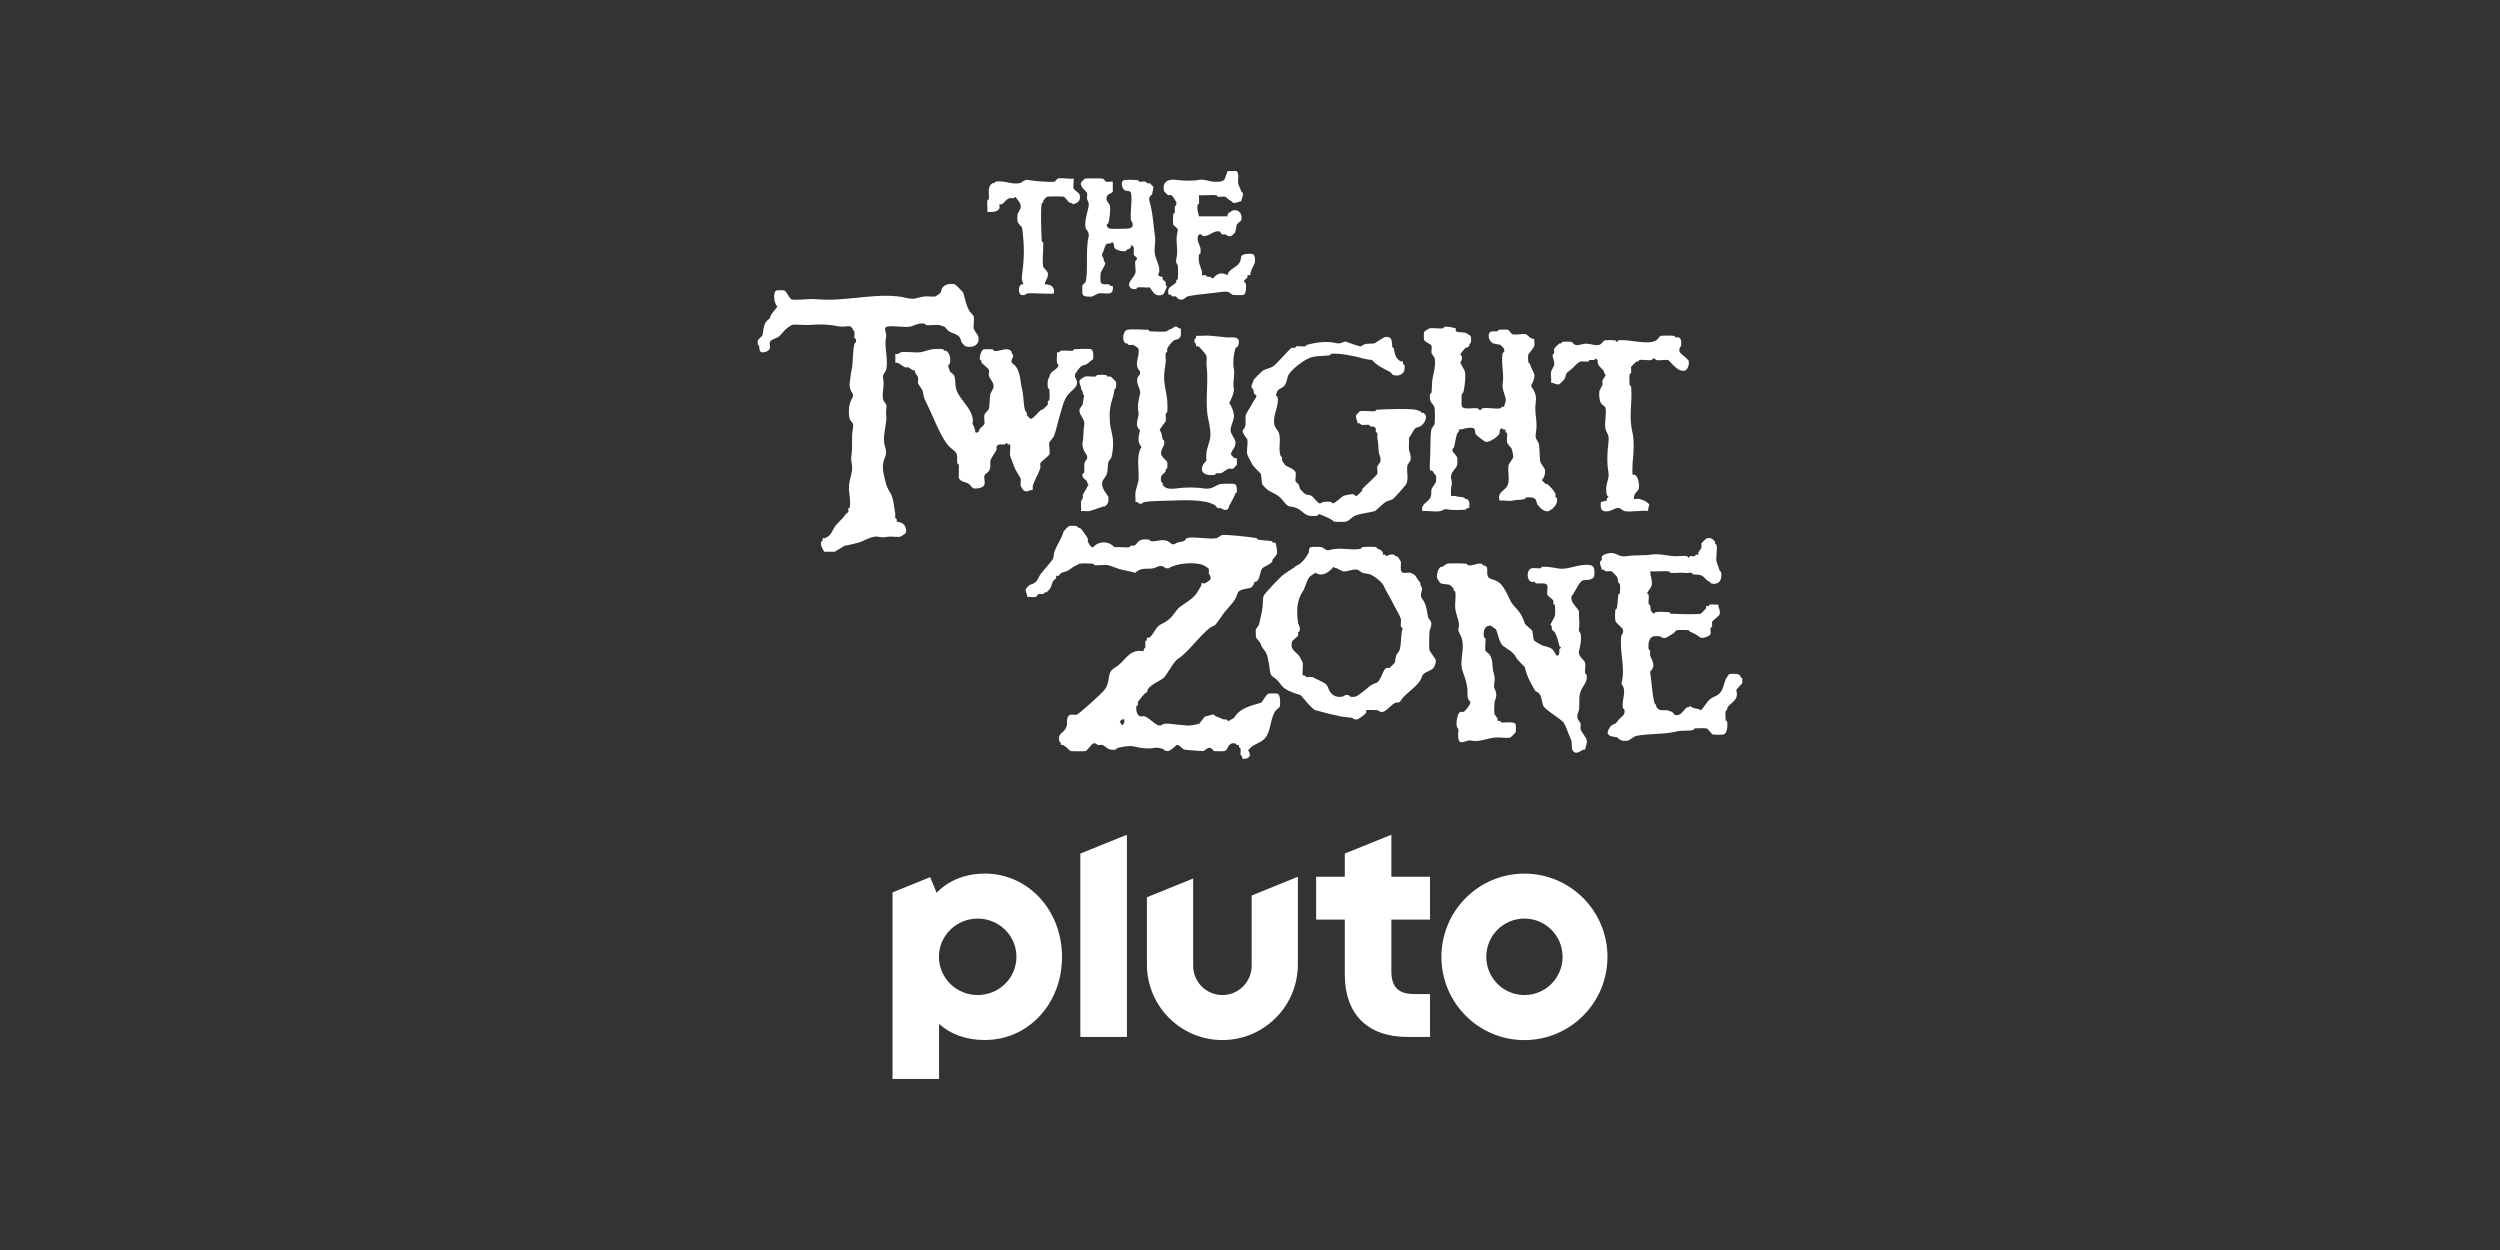 <?xml version="1.0" encoding="utf-8"?>
<svg xmlns="http://www.w3.org/2000/svg" id="_x30_07_-_White_-_Example_-_Delete_before_saving" viewBox="0 0 576 288">
  <rect x="0" y="0" width="576" height="288" fill="#333333" stroke="none"/>
  <defs>
    <style>
      .cls-1 {
        fill: #fff;
      }
    </style>
  </defs>
  <path class="cls-1" d="M351.23,201.28c-10.57,0-19.13,8.59-19.13,19.18s8.57,19.18,19.13,19.18,19.13-8.59,19.13-19.18-8.57-19.18-19.13-19.18ZM351.23,229.26c-4.85,0-8.79-3.94-8.79-8.81s3.93-8.81,8.79-8.81,8.79,3.94,8.79,8.81-3.93,8.81-8.79,8.81ZM320.57,192.32l-10.73,4.34v5.34h-6.6v9.88h6.6v12.75c0,4.41,1.3,8.05,3.77,10.51,2.47,2.46,6.11,3.77,10.54,3.77h5.33v-9.88h-3.66c-3.63,0-5.25-1.62-5.25-5.27v-11.88h8.91v-9.88h-8.91v-9.68ZM288.38,222.51c0,3.73-3.02,6.75-6.74,6.75s-6.74-3.02-6.74-6.75v-20.1l-10.65,4.32v15.47c0,9.63,7.79,17.43,17.39,17.43s17.39-7.81,17.39-17.43v-20.19l-10.65,4.32v16.18ZM248.91,238.91h10.73v-46.59l-10.73,4.34v42.24ZM226.9,201.28c-4.48,0-8.28,1.52-11.11,4.41l-1.48-3.59-8.67,3.51v42.97h10.72v-12.69c2.79,2.52,6.4,3.73,10.54,3.73,4.9,0,9.42-2,12.74-5.62,3.26-3.57,5.05-8.37,5.05-13.52,0-10.77-7.81-19.21-17.79-19.21ZM225.26,229.26c-4.93,0-8.93-3.94-8.93-8.81s4-8.81,8.93-8.81,8.93,3.94,8.93,8.81-4,8.81-8.93,8.81Z"/>
  <g id="L48OrJ">
    <g>
      <path class="cls-1" d="M174.58,78.4l1.04-1.04c.46-1.61.06-2.89,1.74-4,.23-1.18,1.26-1.82,1.74-2.79-.8-.57-1.08-3.41-.17-3.66.24-.06,1.51-.06,1.74,0,.56.15,1.18,1.94,1.74,2.09.44.12,2.21.05,2.79,0,1.85-.17,2.07-.12,3.83,0,6.27.43,14-1.82,19.84-.35,2.02.51,2.38-.14,4.18-.35.75-.09,1.77.14,2.44,0,.14-.03,1.08-.66,1.22-.87.1-.15.25-.89.35-1.04.58-.91,1.95-1.15,2.96-.87.13.04,1.88,1.78,1.91,1.91.43,1.45.67,2.91,1.39,4.18.18.31.96.98,1.04,1.39.17.79-.17,2,0,2.79.06.29.98,1.45,1.04,1.74.42,1.95-1.23,2.74-2.96,2.26-.06-.02-.78-.72-.87-.87s-.25-.89-.35-1.04c-.64-1.01-1.82-1.04-2.61-1.57-.32-.21-.83-.98-1.04-1.04-.35-.1-.99-.34-1.04-.35-.91-.16-2.15.1-3.13,0-.13-.01-.22-.33-.35-.35-1.55-.23-2.41.54-3.48.7-1.45.21-4.02-.33-5.22,0-.97.27.01,1.46-.17,2.26-.55,2.34.55,5.12,0,7.66-.12.55-.95.98-.7,2.09.36,1.54-.35,3.23,0,4.87.03.12.67.93.7,1.04.19.87-.13,1.63,0,2.44.29,1.72-.96,5.09-.35,6.96.78,2.39-.05,2.49-.35,4.18-.2,1.11.1,2.5.35,3.48.43,1.72.46,1.92,1.39,3.48.68,1.14.75,3.18,1.04,4.53.07.32-.08.76,0,1.04.04.13.29.2.35.35.08.19-.06.46,0,.52.05.05.96.19,1.22.35.76.47,1.11,1.4.87,2.26-.04.16-1.11.85-1.22.87-.76.16-1.93-.09-2.79,0-1.28.14-.92.28-2.44,0-1.33-.24-3.23,1.04-4.53,1.39-1,.27-2.1.55-3.13.7l-2.26,1.39h-2.44c-.33-.71-.9-1.4-.7-2.26.03-.13.29-.2.35-.35.08-.19-.06-.46,0-.52s.33.08.52,0c1.56-.65,1.52-1.49,2.26-2.61.61-.91,1.69-1.69,2.44-2.79.16-.24.65-.53.7-.7.06-.22-.07-.49,0-.7.05-.14.33-.22.35-.35.08-.47.06-1.59,0-2.09-.34-2.71-.32-2.85.35-5.57.51-2.07-.24-2.53,0-4.18.36-2.43-.07-3.95.35-6.27.29-1.57-.57-1.64-.7-2.09-.44-1.54-.28-3.76.7-5.22v-.7c-.67-.72-.87-1.82-.7-2.79s.14-1.52.35-2.44c.47-2.02.23-4.24.7-6.27.03-.13.56-.36.35-1.04-.04-.14-.32-.22-.35-.35-.08-.42.09-.99,0-1.39-.02-.11-.71-1.17-.87-1.22-.61-.17-1.72.12-2.44,0-2.88-.48-3.87-.58-7.31-.35-1.06.07-3.02-.22-3.83,0-.06.02-.96.64-1.04.7-.72.52-1.38,1.62-2.09,2.09-.42.28-1.73.55-1.91,1.22-.1.38.1,1.01,0,1.39-.16.59-1.29,1.04-1.91.87-.8-.21-.21-1.56-.87-1.74v-1.04Z"/>
      <path class="cls-1" d="M401.42,157.38l-1.39,1.57c.71,2.52-1.24,2.75-2.09,4.18-.04.07.05.24,0,.35-.07.15-.32.22-.35.35-.09.41-.06,1.62,0,2.09.02.13.33.22.35.35.11.88.09,2.69-.87,2.96-.27.07-2.17.07-2.44,0-.29-.08-1.1-1.31-1.39-1.39-.38-.1-2.3-.07-2.79,0-.13.02-.21.32-.35.35-1.44.32-2.39-.01-3.83.35-2.87.71-6.47.41-9.4,1.04-.29.06-1.45.98-1.74,1.04-.87.19-1.95.07-2.44-.7l-1.74-.35c-.12-.19-.48-.38-.52-.52-.15-.51.46-1.65.87-1.91.95-.61.78-.11,1.57-1.22.61-.86,1.71-1.08,1.39-2.44-.03-.14-.33-.22-.35-.35-.31-2.12,1.04-3.95-.35-5.57,1.05-3.79-.54-7.45,0-11.14.02-.13.58-.56.35-1.39-.14-.49-1.57-1.31-1.74-2.09-.1-.43-.07-1.95,0-2.44.02-.13.32-.21.35-.35.21-1.05.19-2.06.35-3.13.02-.13.33-.22.35-.35.06-.5.08-1.62,0-2.09-.02-.13-.31-.21-.35-.35-.11-.39-.11-.99-.35-1.39-.1-.16-1.14-1.2-1.22-1.22-.37-.1-.97.08-1.39,0-.14-.02-.31-.54-.87-.35-.02-.68-.54-1.1-.35-1.91.03-.13.3-.21.35-.35.07-.21-.06-.48,0-.7.19-.66,1.96-.99,2.61-.87.99.18,1.51.94,3.13.7,1.96-.29,4.17-.12,5.57-.35,1.76-.29,3.72.22,5.22.35.99.08,2.22-.15,3.13,0,.13.02.23.35.35.35s.21-.33.35-.35c.33-.06.77.08,1.04,0,.13-.04.2-.29.35-.35.19-.08.46.06.52,0s-.08-.33,0-.52c.09-.22.65-.88.7-1.04.08-.3-.08-.75,0-1.04.02-.07.9-.95,1.04-1.04.8-.49,1.66-.02,2.09.7.04.07-.05.24,0,.35.07.15.32.22.35.35.23,1.04-.2,2.72,0,3.83.06.34.52,1.38.7,2.09.03.14.32.22.35.35.3,1.7-.41,3.03-2.26,2.61-.12-.03-.2-.28-.35-.35-.95-.43-1.1-1.01-1.74-1.39-.74-.44-1.36-.22-2.09-.35-.13-.02-.22-.33-.35-.35-.53-.09-1.21.09-1.74,0-.9-.15-1.91.13-3.13,0-.13-.01-.22-.34-.35-.35-1.41-.12-2.93.08-4.35,0,.08,1.12.6,2.16.35,3.31-.05.23-1.05,1.64-1.04,1.74,0,.12.33.21.35.35.11.63-.09,1.44,0,2.09.02.13.32.21.35.35.18.78-.15,1.28.87,1.91.12,0,.21-.33.35-.35.73-.12,2.34-.07,3.13,0,.12.01.22.34.35.35,1.24.08,6.09.24,6.96,0,.08-.02,1.13-1.07,1.22-1.22.09-.16-.07-.46,0-.52.06-.06.33.08.52,0,.15-.06.23-.33.35-.35.57-.1,1.31.07,1.91,0,.11.76.57,1.46.35,2.26-.09.34-1.65,1.4-1.74,1.74-.08.29.07.73,0,1.04-.03.14-.32.21-.35.35-.09.41.1,1.02,0,1.39-.14.5-1.73,1.04-2.26.87-.79-.6-1.53-1.03-2.44-1.39-.15-.06-.22-.32-.35-.35-.36-.08-2.47-.09-2.79,0-.16.04-.46.54-.7.7-.18.12-1.64,1.02-1.74,1.04-.87.19-1.25-.33-1.39-.35-.36-.05-1.03-.05-1.39,0-.74.1-1.12.89-1.22,1.57-.05.36-.05,1.03,0,1.39.02.13.32.21.35.35.07.32-.08.75,0,1.04.35,1.27,1.5,2.23,0,3.83.43,2.49.38,4.89,1.04,7.31.04.13.28.2.35.35.05.11-.04.27,0,.35.75,1.26,1.58.69,2.61.87.06.01.69.25,1.04.35.19.06.51.64.7.7,1.42.39,1.85-1.15,2.79-1.74.09-.06.52.04.7-.35.68.81,1.81.47,2.44,1.04.91-.81,1.36-2.07,2.44-2.79.76-.5,1.57-.53,2.26-1.57.51-.77.75-2.11,1.04-2.79.11-.24.69-1.17.87-1.22.3-.08,1.37-.05,1.74,0,.94.13.65.75,1.22,1.04v1.04Z"/>
      <path class="cls-1" d="M284.94,39.41c.69.89.15,2.02.35,2.96.05.25.51,1.11.7,1.74.04.14.32.21.35.35.18.78-.31,1.2-.35,1.91-.71.04-1.13.53-1.91.35-.12-.03-.2-.28-.35-.35-.62-.28-1.28-1.01-1.39-1.04-.44-.12-1.21.08-1.74,0-.13-.02-.22-.34-.35-.35-1.27-.13-2.71.09-4,0-.05.62.08,1.31,0,1.91-.02.13-.33.22-.35.35-.14.96.12,1.72.35,2.61h6.61s-.08-.38,0-.52c.11-.2,1.09-.84,1.22-.87,1.38-.31,2.28.95,1.91,2.26-.07.25-.97.79-1.04,1.04-.14.47-.21,1.27-.35,1.74-.02.06-.81.85-.87.87-.81.22-1.09-.25-1.39-.35-.21-.07-.48.06-.7,0-.19-.06-.51-.64-.7-.7-1.25-.34-2.49,1.34-3.83,1.04-.13-.03-.21-.31-.35-.35-.87-.26-.95,1-.7,1.74.34.98.71,1.32.52,2.61-.02.13-.33.22-.35.35-.21,1.97.31,2.41.7,3.83.07.26-.07.8,0,.87s.61-.07.87,0c.14.04.21.31.35.35.34.1.76-.17,1.04.35h.35c.85-1.2,2.05-1.41,3.31-.7.1-1.36,2.05-1.72,2.79-2.96.24-.4.24-1,.35-1.39.18-.61,2.02-.68,2.61-.52s.64,1.4.52,1.91c-.14.62-1.16,2.07-1.04,2.96-1.02-.17-.55.25-.7.52-.13.24-.65.52-.7.7-.13.46.32.56.35.7.14.62.1,2.44-.52,2.61-.27.07-2.17.07-2.44,0-.58-.16-.63-.96-2.44-.7-2.51.37-5.52.51-8.01,1.04-.12.03-.92.67-1.04.7-1.26.28-1.39-.59-1.74-.7-.23-.06-.51.08-.7,0-.22-.09-.3-.53-.87-.35-.57-2.13,1.08-1.85,1.74-2.96.04-.08-.05-.24,0-.35.07-.15.32-.22.35-.35.11-.51.08-2.56,0-3.13-.02-.14-.55-.53-.35-1.39.6-2.56-.37-4.02.35-6.61.16-.59-.95-1.05-1.04-1.39-.1-.37-.06-1.96,0-2.44.02-.13.32-.21.35-.35.11-.62-.26-1.34.35-1.74v-.7c-.33-.32-.73-1.43-1.22-1.57-.21-.06-.48.06-.7,0-.06-.02-.85-.81-.87-.87-.6-2.19.98-2.96,2.96-2.61,1.06.19,3.9.22,4.87,0,1.2-.27,2.36.26,3.13.35.9.1,2.49.2,2.96-.52l.7-1.91h2.09Z"/>
      <path class="cls-1" d="M293.85,125c.22.84.48,1.61.35,2.61-.27.55-.74.96-1.04,1.39-.06.08.05.28,0,.35-.71.93-2.03,1.1-2.44,1.74-.5.78-.42,3.12-1.74,2.96.17.38-.57,1.31-.87,1.39-.76.22-2.7.31-2.96,1.22-.58,2.01-1.83,2.86-3.13,4.53-.38.48-1.86,2.85-2.26,2.96-2.18.63-5.64,5.93-8.36,7.66-1.13.72-2.65,4-3.48,4.53-.72.45-2.92,1.63-3.31,2.26-.49.81,0,.73-.87,1.22-.22.13-1.53,1.79-1.57,1.91-.06.22.07.49,0,.7-.05.14-.32.22-.35.35-.13.73.11,2.05.87,2.26.3.08.75-.08,1.04,0,.8.22,2.22,1.71,3.13,2.09h.7c.36-.47,1.46-.45,2.09-.35.81.13,2.37.21,3.48.35,1.19.15,2.1-.15,3.13-.35l1.39-1.74c.77.07,1.23-.55,2.09-.35.13.03.21.31.35.35.83.24,1.05.42,1.74.7.27.11.77-.19,1.04.35h.35c.35-.42.88-.34,1.22-.87,1.35-2.11,3.71-2.6,6.09-3.31.31-.09,1.13-1.92,1.74-2.09.25-.07,1.83-.07,2.09,0,.65.18.67,2.41.52,2.96-.06.21-.83.73-1.04,1.04-.99,1.48-1.03,3.66-1.74,5.22-.28.62-.59,1.1-1.22,1.57s-1.83.93-2.44,1.39c-.31.23-.56.61-.87.87.94,1.23.11,2.2-1.39,1.91.19-.56-.32-.73-.35-.87-.07-.43.08-.97,0-1.39-.03-.14-.54-.31-.35-.87-.57.19-.71-.31-.87-.35-1.75-.4-1.6,1.51-2.44,1.74-.27.07-2.17.07-2.44,0-.29-.08-.51-.95-1.39-.7-.16.05-.91.67-1.04.7-.23.05-4.26-.27-4.53-.35-.12-.03-1-.92-1.39-1.04h-.35c-.51.66-1.13.98-1.74,1.39h-.7c-.68-.65-1.88-.9-2.79-.7-1.17.26-3.13.02-4.53-.35-.94-.25-2.63.05-3.83.35-.14.03-.22.32-.35.35-2.02.36-2.07-.75-3.13-1.04-.29-.08-.73.07-1.04,0-.13-.03-.35-.55-1.04-.35-.35.1-1.4,1.65-1.74,1.74-.3.08-3.18.08-3.48,0-.33-.09-1.42-1.69-2.26-1.39.19-.56-.32-.73-.35-.87-.34-1.9.77-1.73,1.39-2.79.04-.07.34-.66.35-.7.16-.69-.27-2.3.87-2.61.37-.1.99.09,1.39,0,.5-.11,5.82-4.91,6.44-5.74,1.21-1.61.74-3.08,1.39-4.18.45-.76,1.51-1.2,1.91-1.57,1.9-1.71,2.8-3.71,5.74-3.13-.19-.56.32-.73.35-.87.08-.42-.08-.97,0-1.39.02-.12.29-.2.35-.35.08-.19-.06-.46,0-.52.07-.07.36.09.52,0,1.02-.57,1.44-2.51,2.79-3.13,1.96-.91,2.46-1.73,3.66-3.31.88-1.16,3.37-2.09,4.53-3.83.27-.4.81-1.31,1.04-1.74.09-.16-.07-.46,0-.52.08-.08.63.08.87,0,.18-.06,1.17-.71,1.22-.87.23-.83-.3-1.17-.35-1.39-.07-.31.08-.75,0-1.04-.05-.18-1.01-.79-1.22-.87-2.06-.82-6.23-.5-8.01.7h-.7c-1.17-1.1-1.99-.17-2.79,0-1.32.29-2.91-.32-4.18,1.04-1.11-.3-2.08-.48-3.13-.7-.92-.19-2.43-.89-3.13-1.04-.82-.18-2.18.08-3.13,0-.12-.01-.22-.34-.35-.35-.72-.06-2.53-.13-3.13,0-.08.02-1.26.61-1.39.7-1.5,1-.87.86-2.79,1.39-.18.05-.46.56-.7.7-.16.09-.46-.07-.52,0s.09.36,0,.52c-.13.24-.56.46-.7.7-.24.43-.45,1.36-.7,1.74-.12.18-.7.77-.87.87-.07.04-.24-.05-.35,0-.15.07-.22.31-.35.35-.3.08-.75-.08-1.04,0-.19.05-.5.64-.7.7-.49.14-1.34-.09-1.91,0-.02-.69-.56-1.16-.35-1.91.02-.06.81-.85.87-.87,1.98-.57,1.62-1.27,2.61-2.61.5-.68,2.66-3.05,2.79-3.48s.2-1.39.35-1.74c.67-1.62,1.61-2.87,2.09-4.53.02-.08,1.14-1.2,1.22-1.22.25-.07,1.46-.06,1.74,0,.12.03.2.28.35.35.26.12.56.04.87.52.4.63,1.11,1.44,1.39,2.09.09.19-.09.5,0,.7.1.24.69,1.17.87,1.22h.35c1.27-1.47,3.6-1.47,4.87,0,1.08-.13,2.47.18,3.48,0,.13-.02.2-.3.35-.35.21-.07.48.06.7,0,.92-.26.57-1.76,3.48-1.39.13.02.22.33.35.35,1.74.26,3.14-1.05,4.87.7h.7c.46-.5,1.43-.5,2.09-.7.2-.06.51-.64.7-.7,1.64-.45,5.15.39,6.96,0,.12-.03.93-.67,1.04-.7.9-.19,6.84.46,8.01.7.13.03.21.32.35.35.93.19,2.19.18,3.13.35.14.02.31.54.87.35ZM259.03,165.74c-.52-.11-.72.15-1.04.52l.52.87c.54-.38.6-.74.52-1.39Z"/>
      <path class="cls-1" d="M365.22,172.7c-.72-.11-1.5.92-2.26.7-1.11-.33-.74-1.85-.87-2.61-.05-.28-.56-1.37-.7-1.74-.23-.65-.71-1.91-1.04-2.44-.66-1.04-4.57-3.08-4.87-4.18-.22-.78-.31-2.44-1.22-2.96-.54-.3-.28.18-.87-.87-1.12-1.97-1.48-2.66-2.09-4.87-.08-.28-1.73-1.59-2.09-2.44-.15-.37-1.01-1.26-1.57-1.57-.63-.35-.41-.34-1.04-.7-1.15-.64-1.41-2.82-1.91-4l-1.22-.87c-1.55-.05-1.76,1.34-1.57,2.61.02.13.33.22.35.35.09.82-.18,2.13,0,2.79.06.22.85.72,1.04,1.04.66,1.1.51,2.25.7,3.48.1.68.49,1.27.35,2.44-.28,2.27.02,1.25.35,2.79.22,1.01-.31,1.73-.35,2.09-.07.62-.12,2.25,0,2.79.03.13.61.84.7,1.04.08.19-.06.46,0,.52s.33-.08.52,0c.15.06.23.33.35.35.8.14,3.06-.37,3.31.52.06.23.06,1.51,0,1.74-.02.08-1.14,1.2-1.22,1.22-.77.21-2.5-.08-3.48,0-1.99.16-3.7,1.13-5.57.7-.9-.21-1.59.58-2.44.35-.62-.17-.63-1.64-.52-2.26.17-1.02-.21-.76-.35-1.39-.16-.75.07-3.08.87-3.31.21-.06.48.06.7,0,.38-.11,1.69-1.84,1.57-2.26-.98-.92-.56-2.03-.7-3.13-.18-1.45-.56-2.53-1.04-3.83-.97-2.61.65-5.16-.35-8.01-.12-.35-.78-1.44-.7-1.74.52-1.87-.5-3.01-.7-4.87-.12-1.15.22-2.83,0-3.83-.03-.12-.28-.2-.35-.35-.05-.11.04-.27,0-.35-.08-.14-.81-.85-.87-.87-.62-.18-1.55-.2-2.09-.35-.17-.05-.85-1.12-.87-1.22-.17-.76.17-2.17.87-2.61.08-.05.25.05.35,0,.22-.12.93-.67,1.04-.7.72-.16,3.69-.1,4.53,0,.13.02.21.32.35.35,1.15.21,2.05-.59,3.13-.35.12.03.2.28.35.35.18.08.76.11.87.52.18.65-.3,2.27.87,2.61,1.8.52,2.33.96,3.31,2.61.44.74.72,1.39,1.04,2.09.98,2.11,2.56,2.37,3.48,5.57.1.35,1.64,1.39,1.74,1.74.18.62.2,1.55.35,2.09.06.21,1.52,1.04,1.91,1.22.43.19,1.48.31,2.09.7.68.43.83,1.24,1.39,1.74.78-.44.38-1.06.52-1.57.04-.14.35-.23.35-.35s-.31-.21-.35-.35c-.3-1.12-.51-2.11-1.04-3.13-.12-.24-.64-.51-.7-.7-.1-.34.17-.76-.35-1.04.13-.48.97-1.75,1.04-2.09.09-.41.08-1.99,0-2.44-.02-.13-.3-.2-.35-.35-.07-.21.06-.48,0-.7-.09-.3-1.31-1.1-1.39-1.39-.15-.55.15-1.54,0-2.09-.23-.84-1.9-.39-2.61-.52-.13-.02-.2-.3-.35-.35-.21-.07-.48.06-.7,0-1.17-.34-1.16-2.81,0-3.13.51-.14,1.46.08,2.09,0,.13-.02.22-.33.35-.35.7-.1,2.74.18,3.48.35,1.89.42,3.7-.46,5.57-.7,2.53-.31,3.29-.07,2.96,2.61-.68,1.04-1.85.66-2.61.87-.82.23-1.92,2.94-2.61,3.66-.31,1.39,1.12,2.34,1.74,3.48-.13,1.19.19,2.7,0,3.83-.17,1.02.21.76.35,1.39.27,1.27-.1,2.77-.35,3.83-.32,1.37,1.2,2.1,1.39,2.79.16.59-.09,1.71,0,2.44.02.13.32.21.35.35.3,1.66-.9,2.5-1.39,3.83s-.19,2.71-.35,4.18c-.04.36-.57,1.08-.35,2.09.03.12.67.93.7,1.04.09.41-.09.98,0,1.39.1.48,1.29,1.95,1.39,2.44.19.89-.24,1.52-.35,2.26Z"/>
      <path class="cls-1" d="M318.56,127.79c.06.06.33-.07.52,0,.15.05.24.35.35.35.09,0,.8-.56,1.74-.35.12.03.2.28.35.35.11.05.28-.04.35,0,.21.13.84,1.08.87,1.22.15.69-.34,2.37.52,2.61.46.13,1.24-.11,1.74,0,.04,0,.63.31.7.35.72.43.89,1.42,1.57,1.91-.18.68.55,1.09.35,1.74-.59,1.93.02,1.52.7,3.13.43,1.03.48,2.12.7,3.13.03.12.67.93.7,1.04.22,1.01-.31,1.73-.35,2.09-.08.77-.16,3.96,0,4.53.02.06.51.71.7,1.04.13.23.67.92.7,1.04.15.66-.27,1.88-.87,2.26-.51.33-2.04.8-2.26,1.57-.68,2.37-3.62,3.61-4.87,5.57-.46.72-.92.39-1.22.52-1.05.47-1.73,1.59-2.79,2.09-.87.2-1.25-.33-1.39-.35-.38-.06-2.52-.09-2.61,0-.07.07.09.36,0,.52-.37.67-1.38,1.16-1.91,1.57-.87.2-1.25-.33-1.39-.35-1.07-.16-1.69-.11-2.79-.35-1.88-.41-3.79-.88-5.57-1.39-.95-.27-3.24-3.41-3.48-3.48-1.21-.36-1.75-.56-2.79-1.04-2.01-.93-1.63-1.96-3.48-3.13-.86-.55-.71-1.54-.87-2.26-.22-1-.29-2.25-.7-3.13-.5-1.1-1.01-1.08-1.39-2.44-.04-.12-.92-1-1.04-1.39.07-.54-.11-1.25,0-1.74.03-.13.65-.89.7-1.04.27-.99.47-2.16.7-3.13.28-1.21.13-2.5.35-3.48.11-.5,3.99-4.58,4.7-5.05.55-.36,1.66-1.15,2.09-1.39.78-.43.28-.38,1.04-.7.96-.4,2.14-1.92,2.61-2.96.09-.21-.1-1.05.52-1.22.3-.08,2.09-.07,2.44,0,.4.09,1.01.92,1.74.7,2.61-.8,5.35.21,7.31-.35.14-.04.22-.33.35-.35.51-.09,2.67-.1,3.13,0,.12.03.2.28.35.35.41.19.92.34,1.22.87.09.16-.07.46,0,.52ZM300.11,155.64c.56-.19.73.32.87.35.42.08.99-.09,1.39,0,.15.03,2.57,1.26,2.79,1.39.86.55.82,1.32,1.22,1.91.74,1.12,1.64,1.41,2.96,1.22.14-.02.53-.55,1.39-.35.14.03.22.32.35.35,1.44.26,1.81-.36,2.79-1.04,1.18-.82,1.78-1.7,3.13-2.09,1.19-.34,1.6-3.24,2.44-3.48.21-.06.48.06.7,0,.08-.02,1.19-1.14,1.22-1.22.13-.43.2-1.36.35-1.74.09-.22.62-.83.7-1.04.54-1.47.24-3.2.7-4.87.13-.46-.32-.56-.35-.7-.11-.5.11-1.24,0-1.74-.1-.47-1.08-2.19-1.39-2.79-.68-1.3-1.3-2.51-2.09-3.83-.17-.29-.52-1.16-.7-1.39-.64-.86-2.02-1.89-2.96-2.26-.36-.14-1.35-.21-1.74-.35-.18-.06-.92-.67-1.04-.7-1.26-.27-2.32.56-3.48.35-.16-.03-1.13-.6-1.39-.7-.19-.07-.49.04-.7-.35-1.08,1.3-2.63,2.43-4.18,1.39-.49.41-1.16.59-1.57,1.22-.58.9-.84,2.35-1.39,3.13-1.46,2.15-1.41,4.83-1.04,7.31.04.29.53.77.35,1.74-.02.13-.3.2-.35.35-.07.21.06.48,0,.7-.09.3-1.31,1.1-1.39,1.39-.57,2.06.91,2.23,1.74,3.48.09.13.68,1.31.7,1.39.13.58-.15,2.81,0,2.96Z"/>
      <path class="cls-1" d="M224.71,99.64c.91.23.89-.68,1.04-.87.23-.28,1-.87,1.04-1.04.15-.54-.13-1.49,0-2.09.08-.38,1.01-1.28,1.04-1.39.22-.81.15-2.53.35-3.48.03-.16.65-1.21.7-1.39.29-1.24-.88-2.01-1.04-2.79-.09-.41.1-1.02,0-1.39-.09-.32-1.46-1.27-1.74-1.74-.04-.07.05-.24,0-.35-.07-.15-.32-.22-.35-.35-.13-.55.34-2.12.87-2.26.34-.09,1.65-.05,2.09,0,.13.02.21.32.35.35,1.23.23,3.19-1.09,4,.17.06.09-.04.53.35.7.2.64-.54,1.09-.35,1.74.06.22.83.72,1.04,1.04,1.07,1.6.97,3.52,1.39,5.22.39,1.58.26,3.39.7,4.87.05.17.58.46.35,1.04l.87.87c.48.15,1.96-1.67,2.44-2.09.06-.05.27.06.35,0,.22-.18,1.19-1.12,1.22-1.22.06-.22-.07-.49,0-.7.05-.14.33-.22.35-.35.1-.55.06-1.84,0-2.44-.01-.13-.33-.22-.35-.35-.09-.73-.15-1.99.35-2.44.09-1.54,1.84-1.54,2.09-2.79-.68-.68-.23-1.98-.35-2.96.56.19.73-.32.87-.35.81-.14,1.91.08,2.79,0,.13-.01.22-.34.35-.35.77-.06,3.26-.16,3.83,0,.71.2.51,1.59.52,2.26-.5.33-1.11.93-1.57,1.22-.15.1-.9.25-1.04.35-.72.48-1.13,1.3-1.57,1.91v.7c1.36,2.09-.7,2.79-1.74,4.18-.95,1.27-1.29,3.11-1.74,4.53-.48,1.5-.82,3.44-1.39,4.87-.17.41-1.02,1.3-1.04,1.39-.2.71.2,2.07,0,2.79-.1.38-1.98,1.71-2.09,2.09-.08.29.08.75,0,1.04-.34,1.26-1.36,2.77-1.74,4.18-.06.24.04.59,0,.87-.78.05-1.26.68-2.09.17-.13-.08-.68-.98-.7-1.04-.11-.5.13-1.28,0-1.74-.04-.16-1.17-1.81-1.39-2.44s-.98-2.47-1.04-2.79c-.12-.54.14-2.48,0-2.61-.53.19-.8-.35-.87-.35-.12,0-.21.33-.35.35-.57.09-1.7-.22-1.91.52-.07.23.08.52,0,.7-.27.59-1.3,1.99-1.39,2.44-.17.81.17,1.56-.35,2.44-.19.32-.98.82-1.04,1.04-.15.55.15,1.54,0,2.09-.22.81-1.86,1.08-2.61.87-.21-.06-.73-.83-1.04-1.04-.35-.23-1.38-.46-1.74-.7-.18-.12-.33-.38-.52-.52-.07-1.02.09-2.13,0-3.13-.01-.13-.33-.22-.35-.35-.2-1.58.43-2.15-1.22-3.31-2.32-1.64-4.23-7.4-5.74-10.27-.79-1.51-.69-1.52-1.04-3.13-.06-.29-.98-1.45-1.04-1.74-.09-.41.09-.98,0-1.39-.07-.32-.89-1.03-.7-1.57-.58.14-1.1-.5-1.57-.7-.2-.08-.5.08-.7,0-.51-.22-1.24-.83-1.74-1.04-.19-.08-.46.06-.52,0v-2.09c.63.27,1.12-.33,1.22-.35,1.36-.2,3.1.13,4.53,0,.51-.05,2.26-.64,2.79-.7.55-.06,1.97-.11,2.44,0,.12.03.2.28.35.35.11.05.27-.04.35,0,.94.56,1.1,1.93.87,2.96-.03.14-.47.24-.35.7.06.23.23.62.35,1.04.07.25.97.79,1.04,1.04.28.98.18,1.87.35,2.79.48,2.68,4.54,5.13,3.83,8.36.42.47.54,1.26.7,1.91Z"/>
      <path class="cls-1" d="M335.42,75.62v.7c.7.35,1.52.19,2.26.35.11.02,1.17.71,1.22.87.06.23.06,1.14,0,1.39-.03.12-.28.2-.35.35-.05.11.04.28,0,.35-.33.51-.76.44-.87.52-.34.24-1.22,1.41-1.22,1.57,0,.12.33.21.35.35.16.92-.35,1.32-.35,1.39,0,.28.98,1.81,1.04,2.09.27,1.26-.06,3.72-.35,4.87-.03.14-.32.22-.35.35-.08.43-.1,2.44,0,2.79.26.95,2.78.33,3.66.52.14.03.24.47.7.35.14-.04.21-.32.35-.35,1.13-.25,2.96.21,4.18,0,.13-.02.31-.54.87-.35.04-.71.53-1.13.35-1.91-.23-.98-.9-2.36-.7-3.48.4-2.18-.42-4.63,0-6.96.02-.13.3-.2.35-.35.22-.72-.41-1.1-.87-1.57l-1.74-.35c-.75-.55-1.13-1.32-.87-2.26.21-.75,1.36-.42,1.91-.52.13-.02.22-.33.35-.35.43-.05,1.75-.09,2.09,0,.24.07.8.98,1.04,1.04.79.22,2.34-.22,3.13,0,.28.08,1.22,1.3,1.91,1.04-.07.49.1,1.12,0,1.57-.11.51-1.34,1.91-1.39,2.09-.08.27-.06,1.41,0,1.74.02.13.31.21.35.35.25.9.94,1.98,1.04,2.44.15.68-.32,1.9-.7,2.44v.35c.78,1.06,1.24,2.15,1.04,3.48-.44,2.94.54,4.36,0,7.31-.26,1.44.54,1.74.7,2.44.25,1.17.11,3.06.35,4.18.06.29.98,1.45,1.04,1.74.18.84-.12,1.8-.7,2.44.31.26.56.64.87.87.08.06.28-.05.35,0,.64.5,1.66,1.62,1.91,2.26.08.19-.06.47,0,.7.04.14.32.21.35.35.3,1.3-.87,2.45-1.91,2.96-.97.26-2.07-.78-2.61-1.57-.09-.13-.25-.9-.35-1.04-.43-.66-1.48-.64-2.26-.52-.13.02-.21.32-.35.35-1.11.24-1.89.15-2.79.35-.81.18-2.07-.13-2.96,0-.56-1.93,1.07-2.18,1.74-3.31.79-1.33.03-3.42.35-4.87.06-.29.98-1.44,1.04-1.74.11-.47-.2-1.57-.35-2.09-.03-.12-.96-1.01-1.04-1.39-.13-.6.11-1.46,0-2.09-.02-.12-.29-.2-.35-.35-.08-.19.06-.46,0-.52-.03-.03-.69.1-.87-.35-.66.36-.4.81-.52,1.22-.19.65-2.49,2.31-3.31,1.91-.42-.28-2.13-1.44-2.26-1.91-.09-.31.07-1.06-.52-1.22-1.1-.3-2.31.33-3.31.35.18.57-.27.66-.35.87-.35.97-.46,2.12-.7,3.13-.03.13-.55.35-.35,1.04.03.12.96,1.01,1.04,1.39.07.32.07,1.43,0,1.74-.19.89-1.73,1.68-1.39,3.13s.15.97,0,2.09c-.04.33-.07,1.85,0,1.91.07.07.61-.07.87,0,.87.23,1.36.19,2.09.35.12.03.2.28.35.35.11.05.28-.04.35,0,.76.49.5,1.26.52,2.09-.56-.19-.74.33-.87.35-.6.1-3.29.12-3.83,0-1.36-.3-1.12.18-2.09.35-1.16.21-2.77-.15-4,0-.46-1.59,1.16-1.99,1.74-2.96.45-.75.2-1.4.35-2.09.06-.29.98-1.45,1.04-1.74.06-.27.06-1.12,0-1.39-.03-.12-.28-.2-.35-.35-.56-1.2-.92-.75-1.04-.87-.09-.09-.04-2.19,0-2.61.19-1.91-.05-5.14.35-6.96.03-.12.67-.93.7-1.04.11-.49.11-3.34,0-3.83-.22-1.02-1.36-1.01-1.04-3.13.02-.13.33-.22.35-.35.15-1.42,0-2.41.35-3.83.27-1.1.62-2.9.35-4.18-.03-.12-.67-.93-.7-1.04-.11-.5.13-1.28,0-1.74-.1-.38-1.59-.83-1.74-1.39-.06-.23-.06-1.51,0-1.74.04-.16,1.11-.85,1.22-.87.84-.18,2.18.1,3.13,0,.13-.01.22-.33.35-.35,1.01-.15,1.77.14,2.61.35Z"/>
      <path class="cls-1" d="M323.24,83.28c.06.06-.08.33,0,.52.06.15.33.23.35.35.32,1.76-.91,2.73-2.61,2.26-.18-.05-.46-.57-.7-.7-1.49-.8-3-1.41-4.18-2.79-1.19-.01-2.41-.47-3.48-.7-1.76-.36-4.03-.88-5.92-.7-.13.01-.22.33-.35.35-1.65.21-3.43.04-4.87.7-1.3.59-4.11,2.64-4.7,4-.2.45-.31,1.48-.7,2.09-.45.72-1.41.87-1.74,1.39-.07.1-.38.93-.35,1.04.04.14.32.21.35.35.47,2.09-1.23,4.17-.7,6.61.07.3.95,1.4,1.04,1.74.49,1.78-.2,3.3.35,5.22.04.14.3.21.35.35.07.21-.08.5,0,.7.11.27.62,1.06.87,1.22.5.32,2.06.81,2.26,1.57.15.55-.15,1.54,0,2.09.05.18.57.46.7.7.1.19.25.9.35,1.04.12.18,1.14,1.19,1.22,1.22.39.11.99.11,1.39.35.56.33,1.49,1.9,2.09,1.74.42-.48,1.75-.46,2.44-.35.13.02.23.35.35.35.56,0,2.26-1.69,2.44-1.74.63-.18,1.8-.49,2.44-.35.14.03.24.47.7.35.09-.03,1.04-1,1.22-1.22.06-.07-.05-.29,0-.35.53-.6,3.41-3.21,3.48-3.48.13-.46-.11-1.24,0-1.74.03-.12.67-.93.7-1.04.22-1.01-.31-1.73-.35-2.09-.15-1.37-.08-2.13-.35-3.48-.06-.32.08-.77,0-1.04-.04-.14-.3-.21-.35-.35-.07-.21.06-.48,0-.7-.17-.6-.93-.43-1.22-.52-.14-.05-.22-.33-.35-.35-.53-.09-1.21.09-1.74,0-.14-.02-.31-.54-.87-.35-.01-.67-.56-1.15-.35-1.91.02-.06.81-.85.87-.87.76-.21,2.5.07,3.48,0,.12,0,.23-.34.35-.35,2.08-.13,7.21-.33,9.05,0,.06.01.91.29,1.04.35s.2.28.35.35c.11.05.28-.04.35,0,1.22.78.35,2.44-.7,3.13-.14.09-.89.25-1.04.35-.56.36-1.04,1.74-1.57,2.26.06.91-.08,1.89,0,2.79.05.49.58,1.36.35,2.44-.03.12-.67.93-.7,1.04-.32,1.46.41,3.24-.35,4.53-.15.25-2.74,3.16-2.96,3.31-.36.24-1.35.46-1.74.7-.53.32-2.28,2.04-2.44,2.09-1.37.39-3.29.55-4.53,1.04-.6.24-1.61,1.29-2.09,1.39-.37.08-2.47.09-2.79,0-.06-.02-.58-.48-1.04-.7-.28-.13-2.3-1.05-2.44-1.04-.12,0-.21.33-.35.35-3.12.52-2.98-.99-4.87-1.74-1.79-.71-1.53.25-2.96-1.57-1.32-1.68-2.22-1.66-3.66-2.61-.18-.12-1.19-1.14-1.22-1.22-.22-.76-.18-1.84-.35-2.44-.08-.28-1.66-1.52-2.09-2.44-.17-.37-.99-1.84-1.04-2.09-.21-.95.24-2.62,0-3.48-.03-.1-.98-1.25-1.04-1.74v-.35c1.11-.96.46-2.39.7-3.48.08-.35,1.12-1.94,1.39-2.44.32-.58.67-1.19,1.04-1.74v-.35c-.76-.43-.54-.91-.7-1.39-.05-.14-.32-.22-.35-.35-.18-.79.16-.97.35-1.39.05-.11-.04-.27,0-.35.15-.25,2.01-2.11,2.26-2.26.63-.37,1.68-.5,2.44-1.04.87-.64,3.7-4.04,4.18-4.18.22-.06.49.07.7,0,.14-.05.22-.33.35-.35.63-.11,1.46.11,2.09,0,.13-.02.21-.31.35-.35,2.4-.6,4.5-.92,6.96-.35.9.21,1.5-.53,2.09-.35.55.17,3.02,1.19,3.48,1.04.74-.84,2.3-.47,3.13-.7.06-.02.71-.51,1.04-.7.67-.37,1.22-.94,2.09-.7,1.02.28.74,1.64.87,2.26.03.13.32.21.35.35.26,1.11.26,2.23,1.57,2.96.16.09.46-.07.52,0Z"/>
      <path class="cls-1" d="M376.16,109.39c.07.07.36-.09.52,0,.82.46,1.1,2.48.87,3.31-.09.34-1.45,1.32-1.04,2.26.38.05.88-.08,1.22,0,.07.02.91.3,1.04.35.33.13.92.57,1.22.87l-.35,1.57c-1.58-.23-3.95.31-5.4,0-.4-.09-1.01-.92-1.74-.7-.36.11-1.45.64-1.74.7-1.79.33-2.11-.44-1.91-2.09l1.39-.35c-.19-.53.35-.8.35-.87,0-.11-.31-.21-.35-.35-.65-2.43.65-3.54.35-5.22-.41-2.27-.28-4.72,0-6.96.24-1.89-.47-2.11-.7-3.13-.28-1.3.33-3.69,0-4.87-.06-.22-.85-.72-1.04-1.04-.36-.6-.49-1.99-.35-2.79.03-.15.62-1.16.7-1.39.09-.28-.08-.75,0-1.04.07-.25.81-.99.7-1.39-.39-.17-.29-.6-.35-.7-.34-.56-1.05-.97-1.39-1.74-.12-.28.15-.89-.52-1.22-.34.58-.89.25-1.39.35-.13.03-.22.33-.35.35-.53.09-1.25-.11-1.74,0-.65.15-1.5,1.23-2.09,1.74-1.2,1.04-1.04.43-1.57,2.26-.02.08-1.14,1.2-1.22,1.22-.76.21-1.22-.32-1.91-.35.1-.81-.14-1.84,0-2.61.02-.12.67-1.27.7-1.39.19-1.03-.49-1.95-.35-2.44.04-.14.32-.22.35-.35.07-.31-.08-.75,0-1.04.02-.08,1.06-1.12,1.22-1.22.07-.04.24.05.35,0,.15-.07.22-.32.35-.35.31-.07,1.81-.08,2.09,0,.34.09.5.99,1.74.7,1.82-.43,1.75-.32,3.48,0,1.85.34,1.88-.89,2.44-1.04.33-.09,2.02-.07,2.44,0,.13.02.23.35.35.35s.21-.33.35-.35c2.3-.38,6.7,1.19,8.7,0,.32-.19.82-.98,1.04-1.04.37-.1,2.68-.08,3.13,0,.13.02.2.3.35.35.21.07.48-.06.7,0,.58.17.63,1.34.52,1.91-.03.17-.58.56-.35,1.39.1.38,1.98,1.71,2.09,2.09.19.7-.16,2.06-.87,2.26-1.48.41-2.87-1.56-3.83-2.44-.84-.12-2.02.17-2.79,0-.14-.03-.24-.47-.7-.35-.14.04-.21.32-.35.35-.77.17-2.01-.17-2.79,0-.12.03-.2.28-.35.35-.11.05-.27-.04-.35,0-.16.1-1.2,1.14-1.22,1.22-.1.37.08.97,0,1.39-.02.13-.33.22-.35.35-.08.64-.07,1.79,0,2.44.01.13.34.22.35.35.34,4.03-.65,6.78.35,10.79.39,1.58.22,5.08,0,6.61-.06.41-.1,2.85,0,2.96Z"/>
      <path class="cls-1" d="M272.06,75.62c-.06.91.3,1.9-.52,2.44-.15.1-.9.25-1.04.35-.51.34-1.37,1.43-1.57,1.91-.08.19.06.47,0,.7-.04.14-.33.22-.35.35-.11.62.08,1.43,0,2.09-.17,1.32-.46,2.6-.35,4.18.08,1.24.58,3.28.7,4.53.07.78.08,2.02,0,2.79-.01.13-.33.22-.35.35-.08.53.12,1.3,0,1.74-.05.18-1.24,1.54-1.39,2.09.5.47.5,1.42.7,2.09.04.14.32.21.35.35.27,1.17-.97,1.97-.7,3.13.14.6,1.33,1.53,1.39,1.74.06.23.06,1.14,0,1.39-.03.12-.28.2-.35.35-.05.11.04.27,0,.35-.51.85-1.41.79-1.04,2.44.03.12.28.2.35.35.05.11-.04.27,0,.35.61,1.02,1.84,1.01,2.96.87,2.25-.28,4.24-.35,6.61,0,1.94.29,2.56-.82,3.83-1.04.46-.08,2.77-.1,3.13,0,.56.15.65,1.36.52,1.91-.03.13-.3.2-.35.35-.34.96-.88,1.86-1.39,2.79-.07.13-.1.75-.52.87-.81.22-1.09-.25-1.39-.35-.21-.07-.48.06-.7,0-.17-.05-.46-.55-.7-.7-2.24-1.35-7.11-1.16-10.1-1.04-1.54.06-4.67.06-6.27.35-.1.02-.35.55-1.04.35-.18-.05-.3-.54-.87-.35.06-.73-.08-1.54,0-2.26.06-.54.65-2.27.7-2.79.23-2.5-.65-5.6.7-7.66-1.12-1.22-.64-2.49-.35-3.83-1.49-1.27-.1-3.12-.35-4.18-.33-1.43,0-2.65.35-4.18.32-1.36-1.65-3.04,0-4.53v-.7c-1.2-1.22-.58-2.58-.35-3.83.05-.28.07-1.15,0-1.39-.04-.16-1.08-.83-1.22-.87-.3-.08-.75.08-1.04,0-.13-.04-.2-.28-.35-.35-.11-.05-.28.04-.35,0-.96-.61-.62-2.87.35-3.13.71-.19,3.9-.06,4.87,0,.12,0,.22.34.35.35.79.05,3.25.16,3.83,0,.11-.03.65-.45,1.39-.7.19-.06.36-.55,1.04-.35.18.05.3.54.87.35Z"/>
      <path class="cls-1" d="M256.39,41.85v2.26c-.16.57-1.77.39-1.39,2.09.03.12.67.93.7,1.04.23,1.04-.05,3.25-.35,4.18-.04.14-.31.21-.35.35-.09.31.33.82.52.87.52.14,3.84.09,4.53,0,.34-.05.79-.23.87-.52.22-.81-.33-1.24-.35-1.39-.25-1.72.39-4.85,0-6.27-.16-.59-.91-.43-1.22-.52-.86-.25-1.29-2.18-.35-2.44.44-.12,2.56-.07,3.13,0,.13.02.21.32.35.35.43.08.98-.09,1.39,0,.12.02.49.59,1.04.35l.87.87-.35,1.74c-1.03.7-.61,1.36-.35,2.44.57,2.3.69,4.94,1.04,7.31.2,1.34-.32,2.54,0,4.18.27,1.38,1.57,3.18.7,4.53.22.56,1,.48,1.04.52.07.07-.09.36,0,.52.13.24.65.52.7.7.1.34-.17.76.35,1.04-.41.4-.48,1.71-1.22,1.91-1.59.44-1.99-.68-2.79-1.74-.89.09-1.93-.12-2.79,0-.13.02-.21.31-.35.35-1.22.29-2.06-.65-1.39-1.74.25-.41,1.13-1.5,1.22-1.91.17-.78-.17-2.01,0-2.79.03-.14.47-.24.35-.7-.05-.19-.64-.5-.7-.7-.21-.76.46-1.96-.7-2.26.14.86-.42.84-.87,1.04-.15.07-.22.32-.35.35-.64.14-2.42-.22-2.61-.87-.12-.41.13-.86-.52-1.22-.3.53-.72.25-1.04.35-.66.2-.75,1.84-1.22,2.26v.7c.57.37.13,1.03.7,1.39v.35c-.13.48-.97,1.76-1.04,2.09s-.08,1.81,0,2.09c.21.75,1.36.42,1.91.52.14.02.31.54.87.35.36,2.61-1.71,1.46-3.31,1.74-.12.02-1.27.67-1.39.7-.57.1-2.09.11-2.26-.52-.07-.26-.07-1.84,0-2.09.05-.19.64-.5.7-.7.68-2.46-.06-7.22.7-10.44.26-1.1-.58-1.54-.7-2.09-.31-1.41.46-3.58.7-4.87.18-.97-.28-1.39-.35-1.74-.08-.42.1-1.02,0-1.39s-1.71-1.35-1.39-2.44c.02-.06.81-.85.87-.87.32-.09,3.85-.09,4.18,0,.19.05.5.64.7.7.41.11,1.09-.07,1.57,0Z"/>
      <path class="cls-1" d="M247.34,41.15c.14.14-.13,1.79,0,2.26.08.29,1.31,1.1,1.39,1.39.37,1.33-.35,2.03-1.57,2.26-.17-.39-.6-.29-.7-.35-.4-.24-1.12-1.32-1.39-1.39-.31-.09-3.52-.09-3.83,0-.06.02-.79.73-.87.87-.04.07.05.24,0,.35-.07.15-.32.22-.35.35-.34,1.53-.08,6.81,0,8.7,0,.12.34.23.35.35.07,1.43-.3,4.49,0,5.57.03.11.96,1.01,1.04,1.39.24,1.07-.65,1.67-.7,2.61,1.35,0,2.39.55,2.09,2.09-.22.22-5.09-.14-6.09,0-.15.02-.58.57-1.39.35-.86-.24-.78-2.76.52-2.44-.41-.63-.46-1.49-.35-2.26.33-2.25.51-4.84.35-7.31-.03-.43-.26-3.17-.35-3.48-.03-.11-.96-1.01-1.04-1.39-.07-.34-.06-1.38,0-1.74.02-.14.66-1.22.7-1.39.23-1-.63-1.82-1.22-2.61-.32.59-.92.22-1.39.35-.7.19-1.19,1.09-1.74,1.39-.16.09-.46-.07-.52,0-.07.07.07.62,0,.87-.28.95-1.92.96-2.79.87.06-.85-.08-1.77,0-2.61.01-.13.34-.22.35-.35.13-1.36-.49-2.85.87-3.66.07-.04.24.05.35,0,.15-.07.22-.32.35-.35.34-.08,1.36-.06,1.74,0,1.07.16,2.52.63,3.83.35.55-.12.98-.95,2.09-.7.73.17,5.06.59,5.92.35.19-.05.5-.64.7-.7.89-.25,2.63.18,3.66,0Z"/>
      <path class="cls-1" d="M284.94,105.56c.06.06.06,1.35,0,1.57-.02.06-.81.85-.87.87-.3.08-.75-.08-1.04,0-.36.1-1.38.95-1.74,1.04-.29.08-.73-.07-1.04,0-.14.03-.22.33-.35.35-2.87.42-4-1.2-1.91-3.31-.3-1.77.3-3.1.7-4.53.47-1.71-.02-3.59-.35-5.22-.75-3.77.17-8.11-.35-12.19-.08-.65.13-1.51,0-2.09-.08-.36-1.47-2.01-1.91-2.26-.16-.09-.46.07-.52,0-.06-.06.08-.33,0-.52-.1-.24-.54-.37-.35-1.04.05-.18.54-.3.35-.87,1.06.09,2.27-.13,3.31,0,1.21.15,2.32.18,3.48.35,1.42.21,3.66-.63,2.96,1.91-.05.19-.64.5-.7.7-.39,1.37-.61,3.38-.35,4.53.33,1.47-.3,3.23,0,4.53.22.95-.64,2.66-1.04,3.48.64.89,1.24,2.41,1.04,3.48-.14.78-.9,2.28-.7,3.13.11.48.97,1.75,1.04,2.09.32,1.48-.73,1.86-1.04,3.13.3.22.59.71.87.87.16.09.46-.07.52,0Z"/>
      <path class="cls-1" d="M249.08,117.74c.07-.72-.1-1.57,0-2.26.02-.1.64-.75.35-1.39l1.39-2.44c-.39-.17-.29-.6-.35-.7-.37-.59-1.32-.84-1.04-1.74.04-.14.33-.22.35-.35.19-1.04-.32-2.23.7-3.13v-.7c-.65-.93-1.25-1.99-1.04-3.13.29-1.59.09-2.39.35-3.83.32-1.75-1.37-2.36-1.04-3.83.03-.13.65-.89.7-1.04.15-.54.15-1.48.35-2.09-.57-.37-.13-1.03-.7-1.39.08-.75-.57-1.28-.35-2.09.04-.16,1.11-.85,1.22-.87.67-.14,1.68.08,2.44,0,.13-.01.22-.33.35-.35.5-.06,1.62-.08,2.09,0,.13.02.2.3.35.35.21.07.48-.06.7,0,.08.02,1.2,1.14,1.22,1.22.07.24.05,1.11,0,1.39-.02.13-.32.22-.35.35-.14.75-.1.96-.35,1.74-.68,2.12-.87,3.4-.7,5.92.06.9.61,2.91.7,3.83.12,1.26-.04,3.06-.35,4.18-.04.15-.67.91-.7,1.04-.17.78-.13,1.99-.35,2.79-.09.34-.98,1.44-1.04,1.74-.3,1.4.67,2.37,1.39,3.48.11.96,0,1.74-.87,2.26-.08.04-.24-.05-.35,0-.5.23-.56.21-1.04.35-.46.13-1.71.65-2.09.7-.6.08-1.3-.05-1.91,0Z"/>
    </g>
  </g>
</svg>